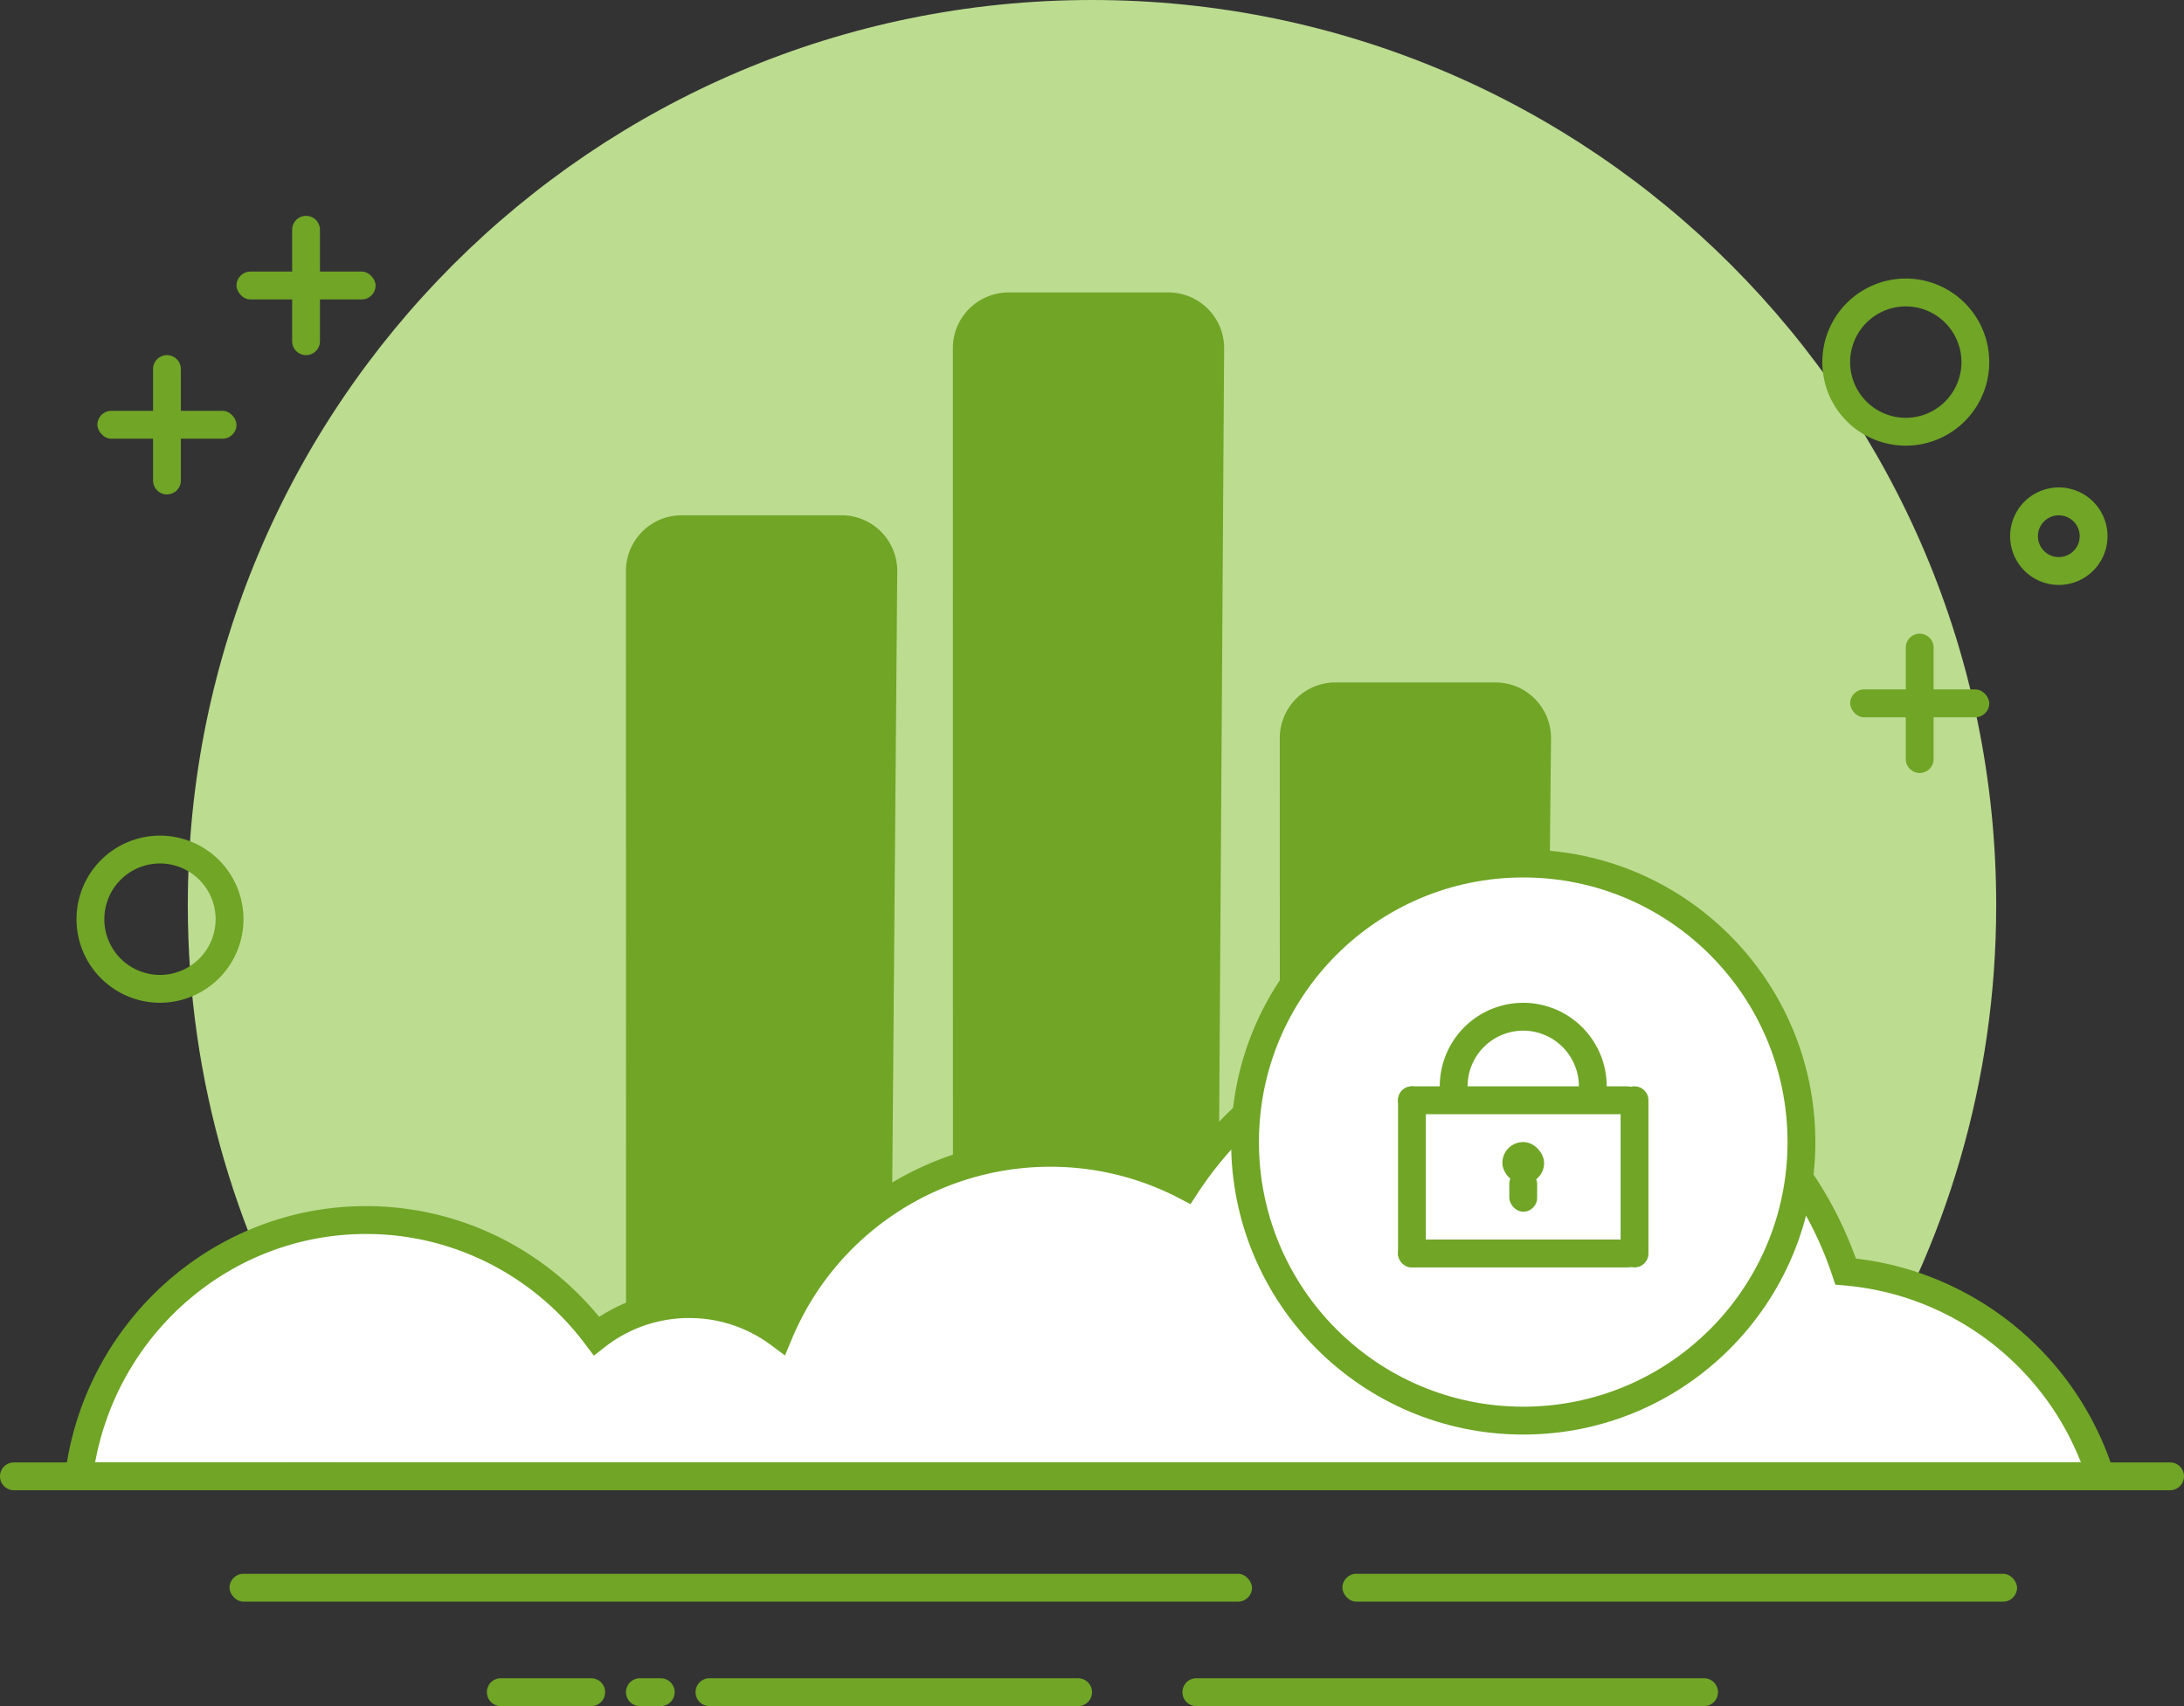 <svg xmlns="http://www.w3.org/2000/svg" fill="none" viewBox="0 0 128 100"><rect x="0" y="0" width="128" height="100" fill="#333333" stroke="none"/><path fill="#BCDC90" fill-rule="evenodd" d="M108.931 81.209c5.109-8.159 8.063-17.808 8.063-28.148C116.994 23.756 93.268 0 64.001 0 34.733 0 11.007 23.756 11.007 53.061c0 10.34 2.954 19.99 8.063 28.148h89.861Z" clip-rule="evenodd"/><path fill="#70A526" fill-rule="evenodd" d="M106.803 21.224a4.895 4.895 0 0 0 4.891 4.898 4.895 4.895 0 0 0 4.892-4.898 4.895 4.895 0 0 0-4.892-4.898 4.895 4.895 0 0 0-4.891 4.898Zm8.153 0a3.263 3.263 0 0 1-3.261 3.266 3.263 3.263 0 0 1-3.261-3.266 3.263 3.263 0 0 1 3.261-3.265 3.263 3.263 0 0 1 3.261 3.265Zm2.854 10.203a2.855 2.855 0 0 0 2.853 2.858 2.856 2.856 0 0 0 2.854-2.857 2.856 2.856 0 0 0-2.854-2.858 2.855 2.855 0 0 0-2.853 2.857Zm4.076 0a1.223 1.223 0 1 1-2.447.003 1.223 1.223 0 0 1 2.447-.002ZM4.484 53.877a4.895 4.895 0 0 0 4.892 4.897 4.895 4.895 0 0 0 4.892-4.898 4.895 4.895 0 0 0-4.892-4.898 4.895 4.895 0 0 0-4.892 4.898Zm8.153 0a3.263 3.263 0 0 1-3.26 3.265 3.263 3.263 0 0 1-3.262-3.265 3.263 3.263 0 0 1 3.261-3.266 3.263 3.263 0 0 1 3.261 3.266Z" clip-rule="evenodd"/><rect width="8.153" height="1.633" x="5.707" y="24.08" fill="#70A526" rx=".816"/><path fill="#70A526" fill-rule="evenodd" d="M9.784 20.816c.45 0 .816.365.816.816v6.532a.815.815 0 1 1-1.63 0v-6.532a.815.815 0 0 1 .814-.816Z" clip-rule="evenodd"/><rect width="8.153" height="1.633" x="13.86" y="15.918" fill="#70A526" rx=".816"/><path fill="#70A526" fill-rule="evenodd" d="M17.937 12.652c.45 0 .815.365.815.816V20a.815.815 0 1 1-1.63 0v-6.532c0-.45.364-.816.815-.816Z" clip-rule="evenodd"/><rect width="8.153" height="1.633" x="108.434" y="40.408" fill="#70A526" rx=".816"/><path fill="#70A526" fill-rule="evenodd" d="M112.51 37.143c.45 0 .815.365.815.815v6.533a.815.815 0 0 1-1.63 0v-6.533c0-.45.365-.815.815-.815Z" clip-rule="evenodd"/><path fill="#70A526" d="M39.949 30.203h9.375a3.263 3.263 0 0 1 3.262 3.265l-.403 49.378c-.013 1.696-1.321 2.364-3.01 2.495l-8.974.51a3.262 3.262 0 0 1-3.502-3.005c-.006-.084-.01-49.378-.01-49.378a3.263 3.263 0 0 1 3.262-3.265ZM78.267 40h9.376a3.263 3.263 0 0 1 3.26 3.265l-.402 39.582c-.013 1.696-1.321 2.364-3.01 2.495l-8.973.51a3.263 3.263 0 0 1-3.502-3.005c-.007-.084-.01-39.582-.01-39.582A3.263 3.263 0 0 1 78.267 40ZM59.108 17.143h9.376a3.263 3.263 0 0 1 3.26 3.265l-.402 62.438c-.013 1.697-1.321 2.365-3.01 2.495l-8.973.51a3.262 3.262 0 0 1-3.503-3.005c-.006-.083-.01-62.438-.01-62.438a3.263 3.263 0 0 1 3.262-3.265Z"/><path fill="#70A526" d="m123.886 86.286.333 1.06H3.699l.117-.918c1.132-8.951 8.667-15.734 17.64-15.734 5.355 0 10.314 2.419 13.663 6.494a9.62 9.62 0 0 1 5.277-1.568 9.62 9.62 0 0 1 4.91 1.339 18.033 18.033 0 0 1 16.243-10.205c2.688 0 5.294.59 7.67 1.71a22.424 22.424 0 0 1 18.402-9.591c9.571 0 17.982 6.049 21.148 14.897 7.065.817 12.994 5.75 15.117 12.516Z"/><path fill="#fff" fill-rule="evenodd" d="M121.957 85.714c-2.25-5.75-7.601-9.834-13.858-10.37l-.535-.047-.169-.51c-2.804-8.458-10.73-14.281-19.774-14.281-7.117 0-13.62 3.6-17.444 9.453l-.404.619-.655-.342a16.31 16.31 0 0 0-7.57-1.85 16.405 16.405 0 0 0-15.14 10.098l-.402.96-.836-.618a7.992 7.992 0 0 0-4.774-1.573 7.993 7.993 0 0 0-4.937 1.695l-.654.51-.498-.663c-3.04-4.047-7.748-6.468-12.85-6.468-7.837 0-14.472 5.705-15.882 13.387h116.382Z" clip-rule="evenodd"/><path fill="#70A526" fill-rule="evenodd" d="M0 86.531c0-.45.365-.816.816-.816h126.368a.816.816 0 1 1 0 1.633H.816A.816.816 0 0 1 0 86.53Z" clip-rule="evenodd"/><rect width="39.541" height="1.633" x="78.675" y="92.244" fill="#70A526" rx=".816"/><rect width="59.924" height="1.633" x="13.452" y="92.244" fill="#70A526" rx=".816"/><rect width="4.28" height="1.633" x="16.306" y="85.715" fill="#70A526" rx=".816"/><path fill="#70A526" fill-rule="evenodd" d="M69.3 99.183c0-.45.365-.816.816-.816h29.756a.816.816 0 1 1 0 1.633H70.116a.816.816 0 0 1-.816-.817Zm-28.535 0c0-.45.365-.816.816-.816h21.603a.816.816 0 0 1 0 1.633H41.581a.816.816 0 0 1-.816-.817Zm-12.23 0c0-.45.366-.816.817-.816h5.297a.816.816 0 0 1 0 1.633h-5.297a.816.816 0 0 1-.817-.817Zm8.153 0c0-.45.365-.816.816-.816h1.22a.816.816 0 1 1 0 1.633h-1.22a.816.816 0 0 1-.816-.817Z" clip-rule="evenodd"/><path fill="#70A526" d="M89.273 84.083c-9.455 0-17.12-7.675-17.12-17.143s7.665-17.143 17.12-17.143c9.456 0 17.121 7.675 17.121 17.143s-7.665 17.143-17.12 17.143Z"/><path fill="#fff" fill-rule="evenodd" d="M89.274 82.45c8.555 0 15.49-6.944 15.49-15.51 0-8.566-6.935-15.51-15.49-15.51s-15.49 6.944-15.49 15.51c0 8.566 6.934 15.51 15.49 15.51Z" clip-rule="evenodd"/><path fill="#70A526" fill-rule="evenodd" d="M82.751 63.674c.45 0 .815.365.815.815v8.982a.815.815 0 0 1-1.63 0v-8.982c0-.45.365-.815.815-.815Zm13.045 0c.45 0 .815.365.815.815v8.982a.815.815 0 0 1-1.63 0v-8.982c0-.45.365-.815.815-.815Z" clip-rule="evenodd"/><rect width="14.268" height="1.633" x="81.936" y="72.654" fill="#70A526" rx=".816"/><rect width="14.268" height="1.633" x="81.936" y="63.674" fill="#70A526" rx=".816"/><rect width="2.446" height="2.449" x="88.051" y="66.939" fill="#70A526" rx="1.223"/><rect width="1.631" height="2.449" x="88.458" y="68.572" fill="#70A526" rx=".815"/><path fill="#70A526" fill-rule="evenodd" d="M89.274 58.777a4.895 4.895 0 0 0-4.892 4.898c0 1.32 2.33 1.32 4.717 1.319h.356c2.384 0 4.71 0 4.71-1.319a4.895 4.895 0 0 0-4.891-4.898Zm0 1.633a3.263 3.263 0 0 1 3.261 3.266c0 .689-.953.606-2.13.504a19.108 19.108 0 0 0-1.293-.082 14.06 14.06 0 0 0-1.334.059c-1.003.077-1.765.135-1.765-.481a3.263 3.263 0 0 1 3.26-3.266Z" clip-rule="evenodd"/></svg>